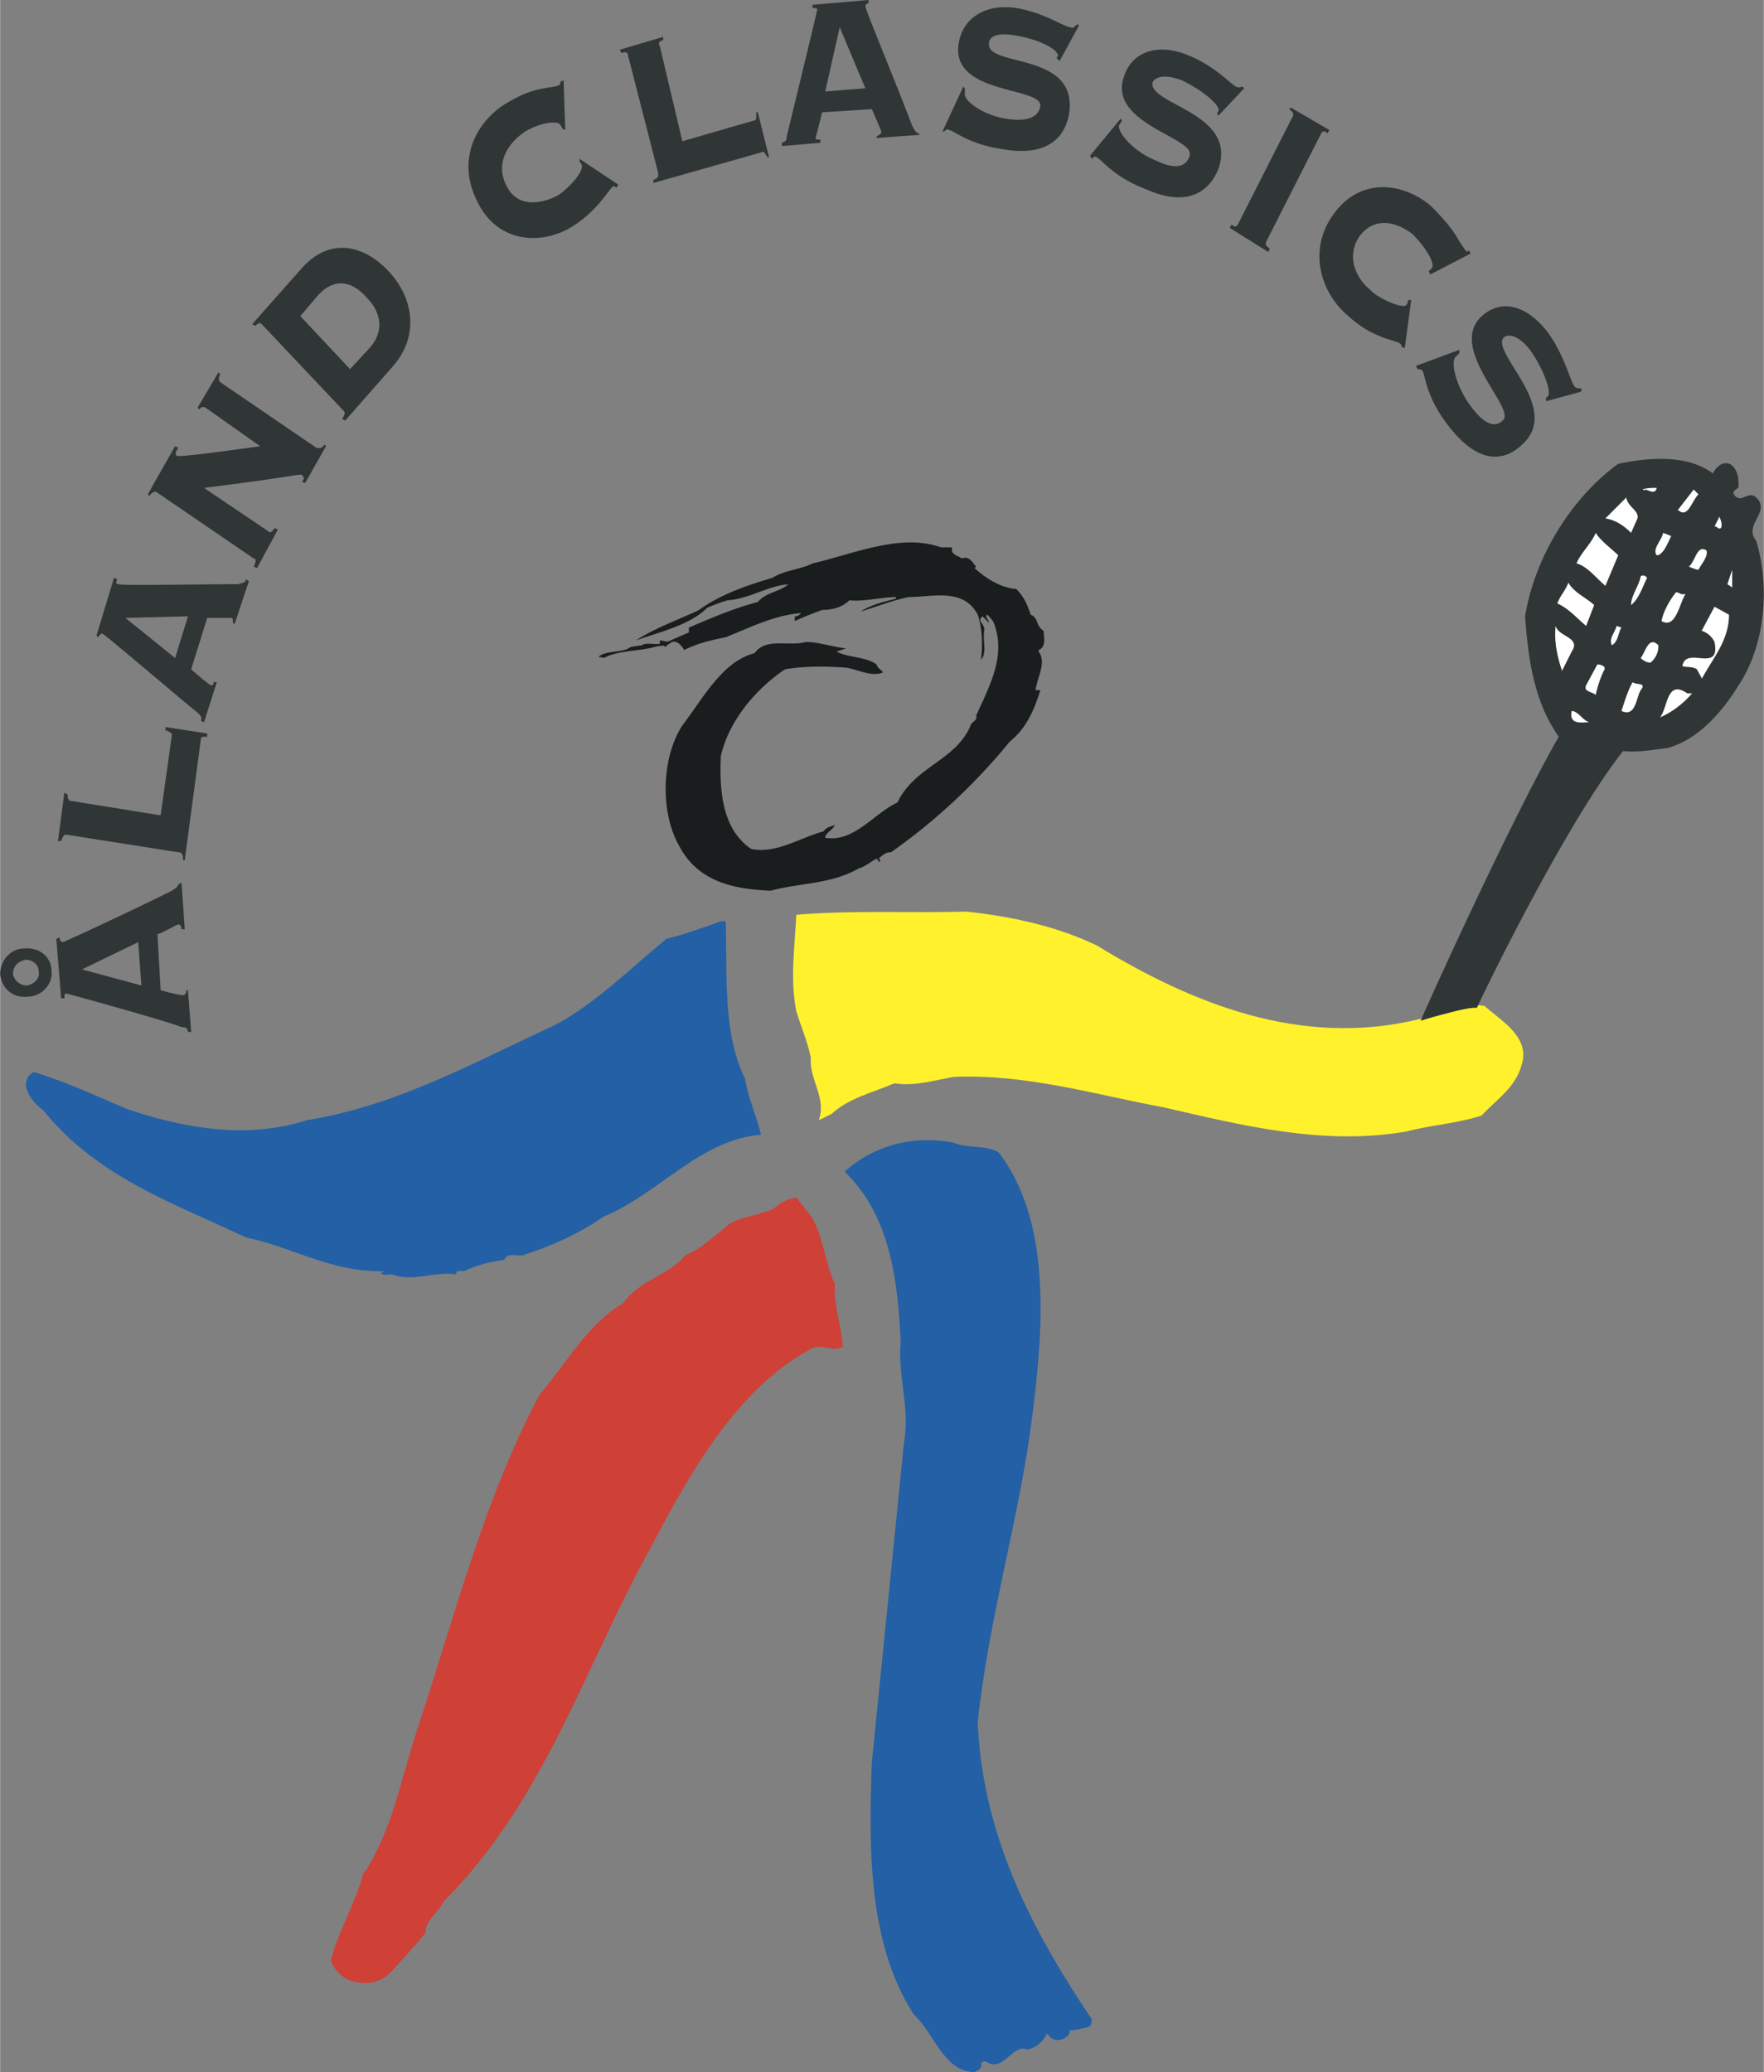 <svg xmlns="http://www.w3.org/2000/svg" width="2128" height="2500" viewBox="0 0 63.361 74.451"><rect x="0" y="0" width="63.361" height="74.451" fill="#808080" stroke="none"/><path d="M0 35.005c.057.519.461.865.979.807.52 0 .922-.46.864-.922 0-.52-.46-.866-.98-.809-.518.001-.863.463-.863.924zm.461 0c0-.288.173-.461.461-.519.231 0 .462.173.462.404.057.288-.173.461-.404.519a.505.505 0 0 1-.519-.404zm2.479-.173l2.019-.979.115 1.557-2.134-.578zm2.711-1.269c.115 0 .692-.346.75-.346.059 0 .115.058.115.173h.115l-.115-1.672-.116.057c0 .058-.058.115-.23.231-1.269.634-3.864 1.846-3.921 1.846-.058 0-.115-.059-.115-.173l-.116.057.173 2.134h.115c0-.058 0-.173.058-.173s3.979 1.096 4.152 1.211c.173 0 .231.058.231.173h.115l-.115-1.499h-.059c0 .115-.058.173-.116.173-.057 0-.172 0-.807-.173l-.114-2.019zM2.537 28.777c-.058 0-.115-.058-.115-.231l-.116-.058-.229 1.731h.115c.058-.174.115-.231.173-.231l4.035.636c.115 0 .172.057.172.288h.058l.577-4.326c0-.114.058-.114.231-.114v-.117l-1.5-.23v.115c.173.058.231.115.231.173l-.404 2.884-3.228-.52zM4.498 22.202l2.249-.057-.462 1.5-1.787-1.443zm2.94 0h.865c.057 0 .057.058.057.173l.058.059.519-1.558-.115-.058c0 .116-.058.116-.288.173-1.443 0-4.21.058-4.269 0-.115 0-.115-.057-.058-.173l-.116-.057-.631 2.076.057.059c.058-.059.116-.173.173-.116.058 0 3.23 2.71 3.402 2.825.116.116.174.174.116.29l.115.057.461-1.442H7.67c0 .115-.058.115-.116.115-.058-.057-.173-.115-.692-.576l.576-1.847zM9.111 20.069c.058 0 .115.057 0 .288l.115.058.75-1.385-.115-.057c-.115.173-.173.173-.231.115l-2.307-1.557c3.229-.403 3.461-.519 3.518-.461.058.058.116.115 0 .231l.116.057.749-1.326-.057-.058c-.116.173-.174.116-.289.116L7.9 13.727c-.058-.059-.058-.116 0-.29l-.058-.057-.75 1.269.058.057c.058-.057.116-.115.231-.057l1.96 1.384c-.806.115-2.882.403-2.998.346-.058-.059-.058-.115.057-.289l-.116-.058-.98 1.73.058.057c.115-.173.23-.173.288-.115l3.461 2.365zM12.34 14.763c.058.058.058.115-.057.29l.115.057 1.672-1.903c1.039-1.152.75-2.537-.114-3.46-.923-.981-2.135-1.211-3.115-.116L9.053 11.65l.116.057c.115-.115.172-.115.23-.057l2.941 3.113zm-1.556-3.403l.634-.749c.577-.634 1.211-.519 1.729.058.52.519.692 1.211.115 1.845l-.692.75-1.786-1.904zM20.241 2.883l-.115.058c0 .057 0 .115-.058.115-.058.058-.23.058-.518.116-.347.057-.75.173-1.327.518-1.096.635-1.845 2.019-1.096 3.518.692 1.499 2.25 1.615 3.345.98.98-.576 1.384-1.383 1.557-1.499 0 0 .058 0 .115.058l.058-.115-1.384-.923v.115l.059.058c.172.288-.635 1.038-.866 1.153-.576.289-1.441.462-1.845-.403-.404-.865.174-1.557.692-1.904.577-.345 1.211-.403 1.27-.23.058.059.058.115.058.115l.115.058-.06-1.788zM23.702 1.672c-.059-.115-.059-.173.115-.231v-.115l-1.558.461.059.116c.172-.058.23 0 .23.057l1.096 4.268c0 .116 0 .173-.174.231v.115l3.865-1.096c.115-.057.115 0 .231.173h.057l-.404-1.614h-.057c0 .23 0 .288-.059.288l-2.595.75-.806-3.403zM30.161.98l.922 2.192-1.442.115.52-2.307zm1.153 2.941c.058.116.346.807.346.807 0 .059-.059.116-.174.173v.058l1.558-.115-.059-.057c-.058 0-.114-.059-.229-.289-.52-1.384-1.673-4.152-1.673-4.268 0-.057.058-.115.115-.115V0L29.18.173v.115c.116 0 .173 0 .173.058 0 .057-1.038 4.325-1.095 4.555 0 .174-.058.174-.173.231v.116l1.383-.116v-.115c-.115 0-.172 0-.172-.058s.057-.172.23-.922l1.788-.116zM33.852 4.729h.058c.058-.057.116-.115.173-.057.173 0 .691.519 1.961.692 1.672.288 2.249-.519 2.364-1.326.288-2.192-2.999-1.615-2.884-2.48 0-.231.288-.404.924-.288.75.115 1.557.461 1.557.749l-.059.058.115.115.692-1.269-.058-.057c-.115.115-.172.172-.23.115-.231 0-.923-.519-1.961-.692-1.153-.173-1.961.403-2.076 1.326-.23 1.788 2.999 1.5 2.941 2.192-.059.404-.462.577-1.211.461-.808-.115-1.558-.634-1.5-.922v-.173l-.058-.058-.748 1.614zM39.156 5.594l.059.115c.057-.058.115-.115.172-.058.174.058.578.693 1.788 1.154 1.557.692 2.307 0 2.595-.75.693-2.018-2.595-2.307-2.363-3.114.114-.173.403-.289 1.037-.058.635.289 1.385.865 1.326 1.096l-.057.116.057.057.923-.98-.058-.058c-.057 0-.115.058-.23 0-.172-.058-.75-.75-1.787-1.154-1.038-.403-1.962-.115-2.25.808-.576 1.672 2.596 2.191 2.364 2.826-.114.404-.518.518-1.211.173-.749-.289-1.384-.98-1.325-1.269.058-.058.058-.115.114-.173l-.057-.058-1.097 1.327zM45.558 9.054l.058-.116c-.173-.115-.173-.173-.116-.288l1.961-3.863c.058-.059.058-.116.23 0l.059-.116-1.385-.807-.058.057c.173.116.173.231.115.289l-1.96 3.863c-.059.058-.059.115-.23 0l-.059.115 1.385.866zM52.825 9.111l-.06-.115c-.057.058-.113.058-.113 0-.059-.058-.174-.231-.347-.519-.174-.289-.462-.634-.923-1.095-.981-.808-2.48-1.038-3.461.288-.98 1.326-.461 2.883.52 3.69.864.808 1.73.866 1.846.981.058.057.058.057.058.115l.115.058.231-1.73h-.116c0 .058 0 .115-.058.173-.116.173-1.096-.288-1.269-.52-.52-.403-.923-1.21-.404-1.96.577-.75 1.384-.461 1.903-.058.462.462.808 1.038.693 1.211l-.117.116.059.115 1.443-.75zM50.863 13.148l.059.116c.057 0 .115 0 .172.057.116.174.116.923.923 1.961 1.097 1.442 2.019 1.269 2.595.75 1.615-1.327-1.152-3.403-.576-3.922.174-.115.519-.057.923.461.462.635.807 1.558.635 1.673l-.058.058v.115l1.269-.346v-.116c-.116 0-.173 0-.231-.057-.172-.172-.346-1.095-.979-1.961-.75-.98-1.673-1.211-2.365-.577-1.268 1.154 1.269 3.345.75 3.749-.288.288-.691.116-1.152-.519-.52-.692-.751-1.614-.52-1.787l.115-.116v-.116l-1.56.577z" fill="#303535"/><path d="M22.837 23.011c.807-.52 1.73-.809 2.652-1.27-.576.693-1.845.982-2.652 1.27zM24.047 23.067c0 .174-.345.116-.519.174-.576.172-1.326.115-1.845.404-.057-.058-.173 0-.173-.058.288-.231.865-.116 1.154-.346l.402-.058c.116-.116.521 0 .636-.059v-.114c.115.001.23.057.345.057z" fill="#1a1d1e"/><path d="M34.197 19.665c-.058.288.23.288.346.404.289-.116.403.173.519.288l-.057.058c.461.403.922.692 1.499.749.288.289.403.577.519.923.288.115.175.404.462.577 0 .173.115.577-.174.692v.057c.289.404-.057.923-.113 1.385h.172c-.231.749-.52 1.384-1.097 1.845a21.37 21.37 0 0 1-4.267 3.98c-.231 0-.289.115-.461.23h.057v.115h-.057c.057 0-.059-.115-.059-.115-.229.115-.403.288-.635.346-.979.576-2.134.52-3.171.807-1.269-.058-2.595-.288-3.288-1.615-.69-1.211-.634-3.17.116-4.325.749-.98 1.441-2.306 2.595-2.595.404-.576 1.211-.23 1.845-.404.462 0 .923.174 1.442.231l-.346.115c.462.232 1.038.174 1.441.462.059.173.174.173.23.288-.403.173-.922-.115-1.326-.173-.75-.057-1.499-.057-2.19.058-1.038.692-2.02 1.846-2.308 3.114-.058 1.27.057 2.652 1.096 3.345.923.173 1.729-.404 2.595-.635.115-.173.288-.173.403-.231-.058.173-.346.29-.346.462 1.038.173 1.731-.865 2.596-1.268.635-1.327 2.134-1.5 2.652-2.826.116-.115.231-.173.173-.289.462-1.037 1.097-2.133.636-3.345-.059-.115-.174-.229-.231-.288-.115.059.058.173.058.288l-.23-.229c-.231.173.115.288.058.519-.058.347.115.807-.116 1.038.059-.461.059-1.096-.114-1.615-.52-.979-1.614-.634-2.48-.634-.577.115-1.153.346-1.729.52.347-.231.807-.347 1.269-.462v-.057c-.519 0-1.153.173-1.672.115-.289.288-.693.346-.981.346-.288.115-.634.231-.98.404v-.173c.115 0 .172-.059.229-.116-.921.058-1.845.519-2.709.866-.577.115-1.038.229-1.499.461-.116-.231-.347-.404-.52-.231-.057 0-.115.116-.173.116l-.057-.116.922-.402v-.174c.808-.346 1.615-.692 2.48-.922.289-.346.75-.346 1.096-.635-.749.058-1.384.519-2.19.577-.404.115-.75.288-1.096.404.749-.577 1.73-.923 2.71-1.211.462-.288.98-.288 1.442-.519 1.499-.347 3.172-1.096 4.614-.577h.4v-.003z" fill="#1a1d1e"/><path d="M35.87 41.406c1.902 2.48 1.614 6.286 1.211 9.458-.462 3.691-1.558 7.209-1.961 11.016.173 4.095 1.961 7.496 4.095 10.668 0 .115 0 .231-.116.289-.288.058-.403.115-.691.115.058.172-.115.23-.174.288-.229.115-.461.058-.576-.116l-.058-.057a.991.991 0 0 1-.692.577c-.519-.231-.864.807-1.441.461-.115-.058-.173-.058-.231.057.059.173-.114.231-.229.289-1.096 0-1.442-1.384-2.192-2.076-1.615-2.538-1.615-5.825-1.499-9.054l1.153-11.476c.23-1.27-.23-2.365-.115-3.635-.115-2.306-.403-4.556-2.018-6.112 1.038-.922 2.422-1.326 3.921-1.038.575.231 1.094.058 1.613.346z" fill="#2360a5"/><path d="M29.18 43.771c.404.75.461 1.615.807 2.365-.058.75.231 1.441.289 2.248-.347.231-.75-.114-1.096.059-2.653 1.384-4.383 4.439-5.767 7.094-2.422 4.324-3.807 9.111-7.497 12.803-.173.403-.634.633-.634 1.095-.346.462-.75.866-1.153 1.327-.347.402-.808.576-1.327.461-.404-.059-.75-.347-.922-.749.23-1.039.864-2.02 1.153-3.115 1.096-1.614 1.384-3.575 2.018-5.421 1.327-4.036 2.365-8.131 4.326-11.822.98-1.153 1.729-2.537 2.998-3.287.634-.865 1.615-.98 2.249-1.729.577-.23 1.096-.749 1.615-1.153.461-.231 1.038-.289 1.557-.52.231-.23.519-.346.807-.403l.577.747z" fill="#cf4037"/><path d="M39.387 33.967c3.403 2.076 7.325 3.691 11.592 2.653.52-.058 1.327-.289 1.674-.404.287-.173.748-.058.69-.058.577.52 1.615 1.096 1.327 2.076-.231.866-.923 1.269-1.442 1.846-.864.288-1.845.346-2.71.577-2.999.52-5.939-.231-8.708-.866-2.479-.461-4.96-1.211-7.555-1.095-.692.115-1.384.346-2.134.23-.807.346-1.614.52-2.249 1.096l-.461.23c.288-.807-.346-1.441-.288-2.249-.116-.576-.348-1.096-.521-1.673-.229-1.152-.057-2.249 0-3.46 2.02-.173 4.095-.058 6.113-.115 1.616.175 3.23.52 4.672 1.212z" fill="#fff22d"/><path d="M26.066 33.103c.058 1.845-.116 4.037.692 5.65.115.693.404 1.327.577 2.02-2.192.173-3.691 2.134-5.652 2.94-.923.636-1.845 1.038-2.883 1.385-.231.058-.577-.115-.692.173-.462.058-.98.173-1.441.404-.115 0-.288-.059-.288.114-.808-.114-1.558.289-2.308 0-.172 0-.288.058-.403-.058.058 0 .058 0 .115-.057-1.845.057-3.287-.865-4.959-1.212-2.538-1.211-5.306-2.134-7.267-4.556-.288-.23-.519-.461-.634-.865 0-.23.058-.403.289-.519 1.153.346 2.249.865 3.344 1.326 2.018.691 4.326 1.096 6.459.403 3.23-.519 5.998-2.076 8.881-3.401 1.442-.75 2.711-2.02 4.037-3.115.692-.173 1.326-.404 1.961-.634h.172v.002z" fill="#2360a5"/><path d="M61.531 17.012c.175-.346.463-.461.692-.288.231.23.231.519.231.75 0 .115-.231.115-.174.288.289.404.521-.231.865.173.404.519-.519.922-.058 1.499.521 1.73.289 3.807-.634 5.19-.635 1.038-1.499 1.961-2.537 2.25-.52.059-1.038.173-1.615.115-2.134 2.71-5.189 9.054-5.248 9.227-.289-.058-1.672.346-2.018.462 0-.058 3.172-7.094 4.959-10.208-.864-1.211-1.096-2.71-1.211-4.325.347-2.134 1.673-4.268 3.345-5.479 1.098-.231 2.481-.346 3.403.346z" fill="#303535"/><path d="M57.265 21.741l-.288.75c-.346-.289-.635-.635-1.037-.808.172-.403.229-.346.402-.749.173.346.691.576.923.807zM57.092 25.951c-.229 0-.75.115-.634-.404.23 0 .404.348.634.404zM60.783 24.913c-.347.403-.75.691-1.153.865.288-.346.229-1.384.979-.865h.174zM58.938 24.798c-.174.288-.174.98-.692.749.116-.346.23-.749.404-1.038.114.115.518 0 .288.289zM57.611 24.105c-.115.23-.231.578-.289.866-.115-.116-.46-.116-.346-.348l.403-.749c.117.001.348.06.232.231zM59.572 23.184a.747.747 0 0 1-.231.577c-.058.115-.288 0-.403-.115.173-.233.288-.809.634-.462zM58.245 22.548c-.115.174-.115.519-.345.635-.117-.231.114-.461.172-.692l.173.057zM56.458 23.413l-.347.692c-.172-.518-.289-1.038-.23-1.614.115.405.923.405.577.922zM62.109 22.087c0 .924-.578 1.559-.98 2.308.058.058-.116-.231-.173-.346-.173-.115-.347-.058-.52-.115.115-.75 1.384.288 1.153-.866a.772.772 0 0 0-.461-.403l.461-.865.52.287zM60.552 21.337c-.229.346-.346 1.269-.865.981.059-.346.289-.75.52-1.038.115 0 .172.116.345.057zM59.168 20.761c-.174.346-.288.749-.577.98 0-.346.289-.692.347-1.038.115-.058.173 0 .23.058zM62.052 20.991l.172-.517v.633l-.172-.116zM61.302 19.78c.058.231-.173.462-.289.693-.057 0-.229-.059-.345-.116.23-.172.288-.806.634-.577zM60.033 19.261c-.115.231-.288.692-.52.692-.173-.229.173-.519.231-.807l.289.115zM58.13 19.953l-.461 1.096c-.347-.288-.636-.692-1.038-.807.173-.404.52-.691.691-1.096.174.288.578.578.808.807zM61.82 18.974c-.114.057-.114-.059-.23-.059l.173-.346c.057.115.116.288.057.405zM58.822 18.627l-.231.52c-.288-.289-.576-.462-.922-.52l.75-.75c.057.346.461.461.403.75zM61.013 17.762c-.229.23-.345.75-.634.634 0 0-.057-.058-.115-.058.173-.23.404-.519.576-.749l.173.173zM59.514 17.531c-.058.231-.23.115-.402.058-.059.057-.059 0-.117 0 .173-.058.346-.058.519-.058z" fill="#fff"/></svg>